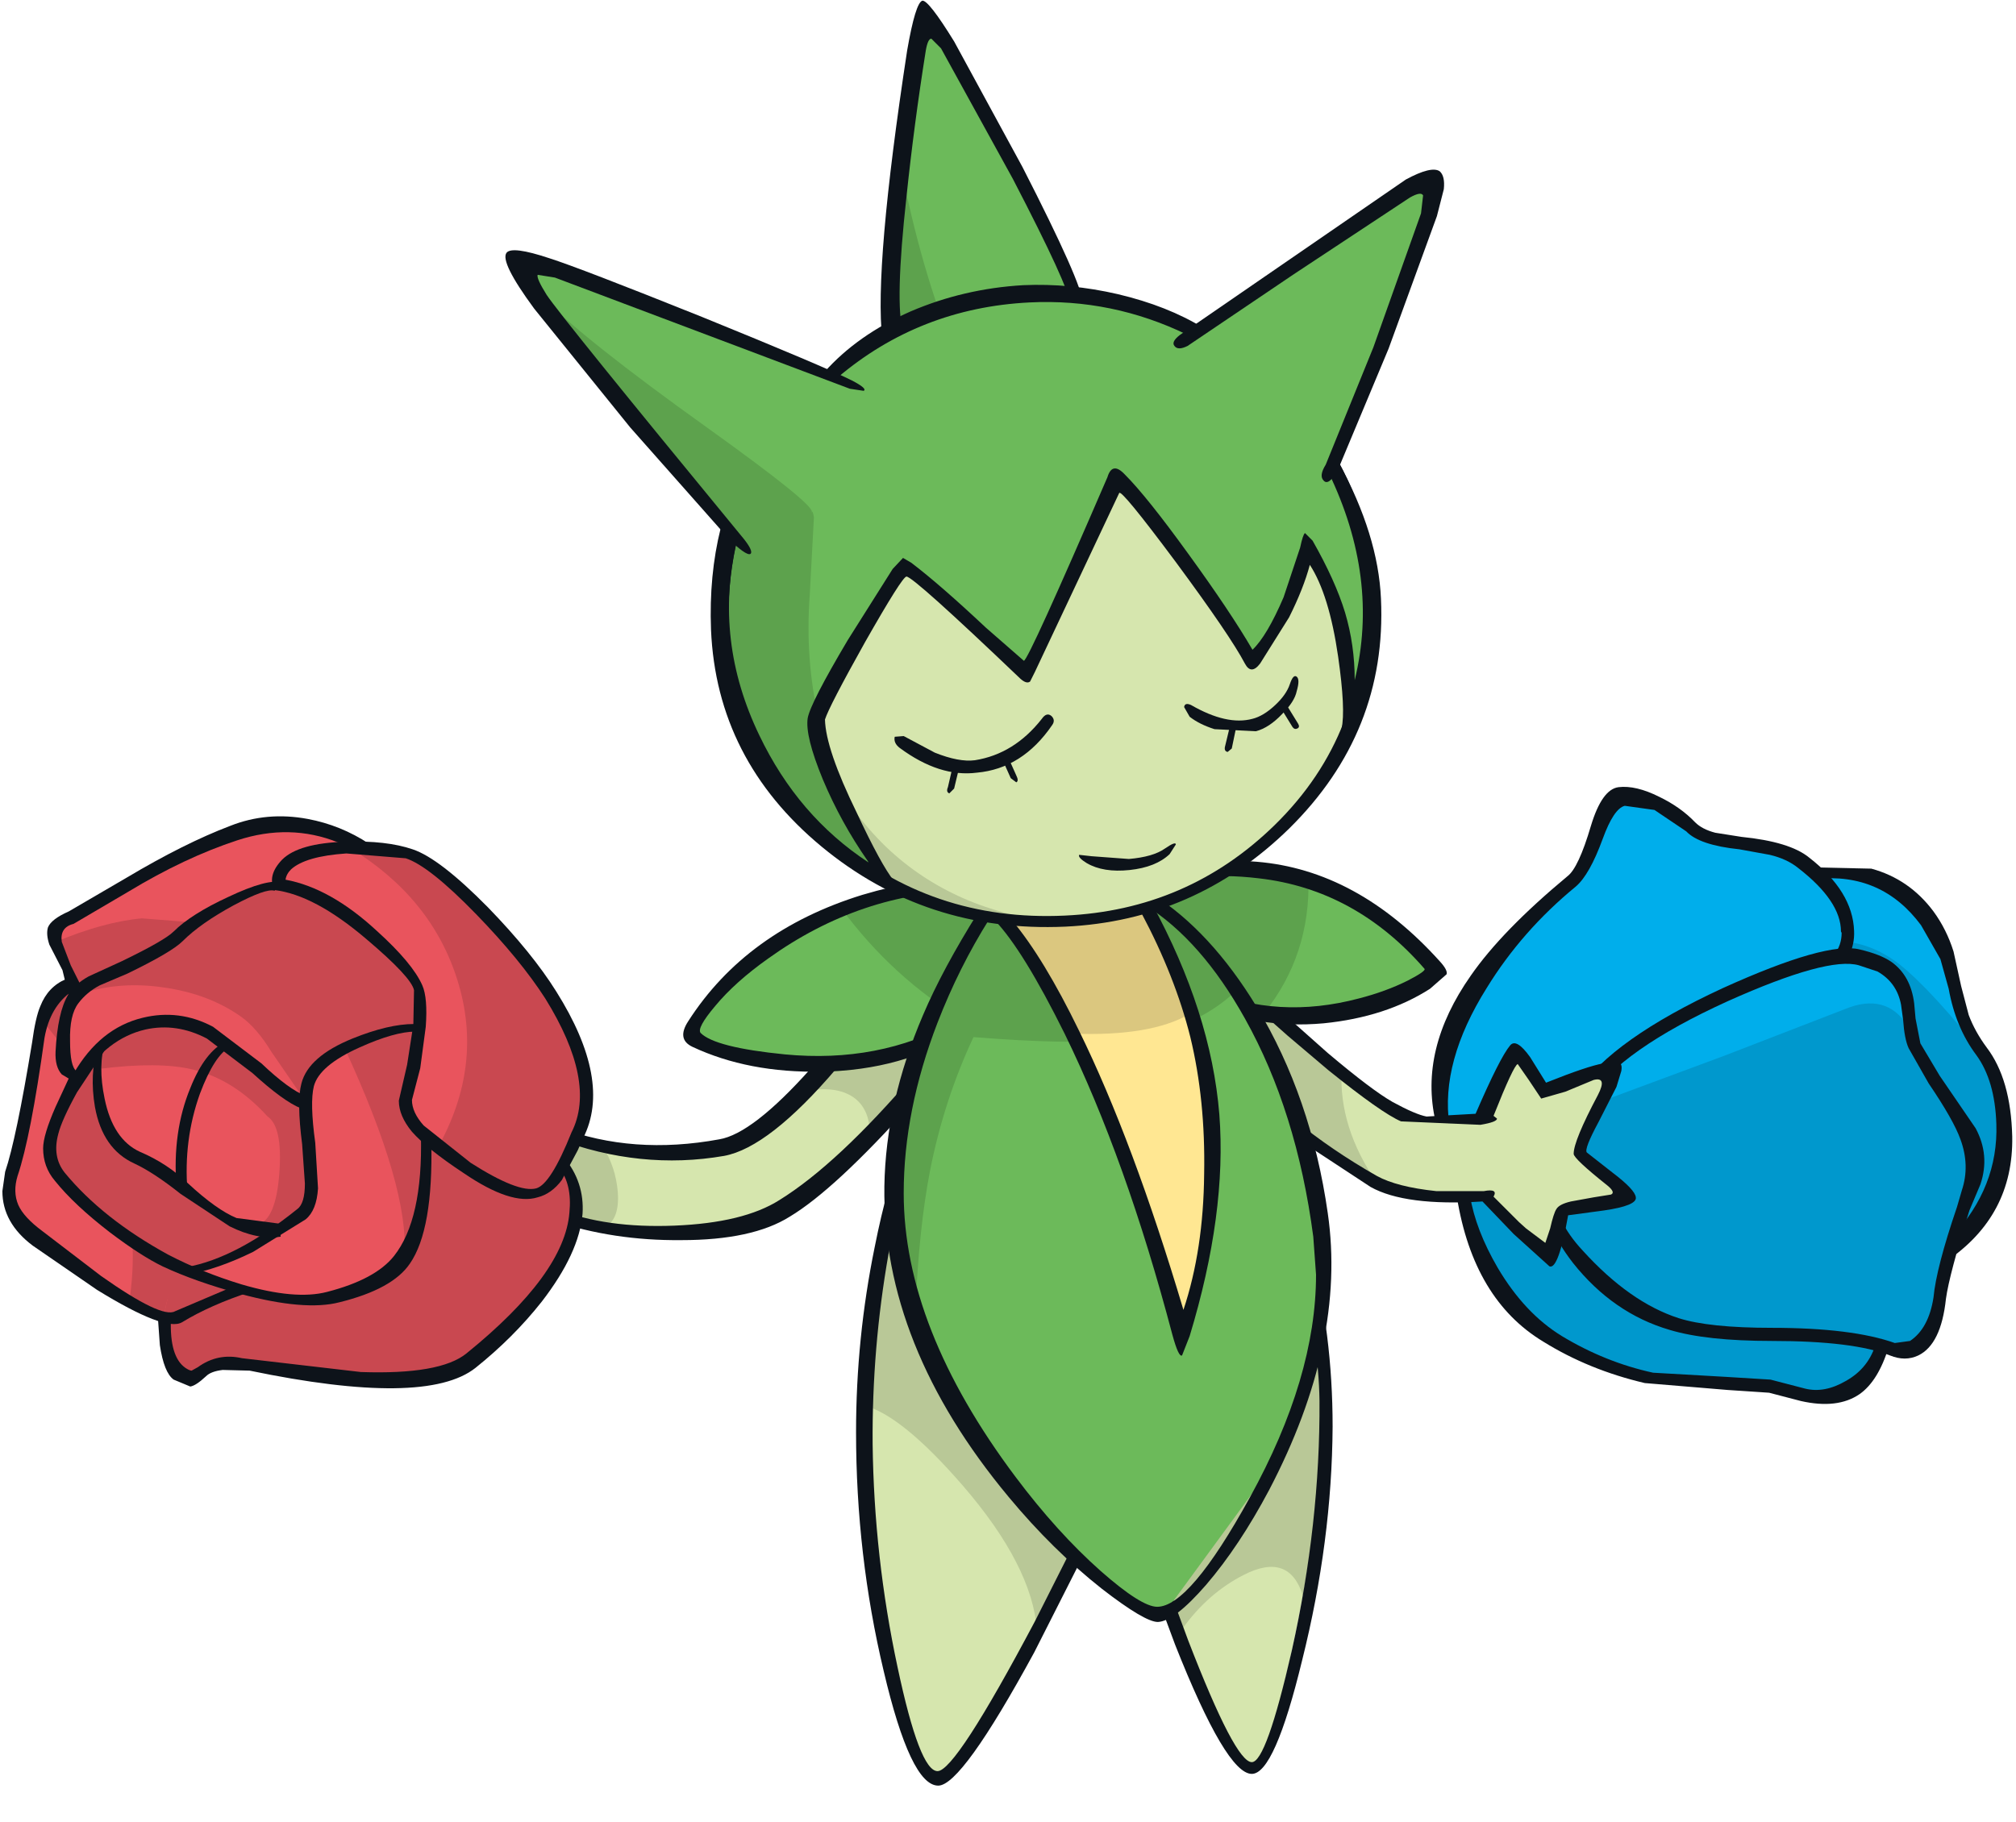 <?xml version='1.0' encoding='utf-8'?>
<svg xmlns="http://www.w3.org/2000/svg" version="1.1" width="146px" height="132px" viewBox="0.0 -0.05 145.6 131.95"><g><path fill="#00aeeb" d="M130.7 63.25 L134.75 63.45 Q137.5 64.25 139.3 66.65 140.75 68.6 141.35 71.4 141.9 74.25 143.25 76.05 145.05 78.5 144.75 82.5 144.4 88.0 139.15 91.9 136.85 93.65 134.05 89.7 131.55 86.25 129.75 80.0 127.95 73.8 128.05 69.05 128.15 63.8 130.7 63.25"/><path fill="#0098cd" d="M128.05 69.45 Q133.2 66.6 137.3 69.75 139.65 71.6 143.6 76.6 145.2 79.45 144.75 83.15 144.1 88.25 139.15 91.9 135.7 94.5 131.75 85.6 128.05 77.25 128.05 69.45"/><path fill="#00aeeb" d="M117.4 81.45 Q106.45 88.1 104.75 83.3 103.0 78.35 106.45 72.2 109.15 67.45 113.6 63.8 115.05 62.6 115.5 61.45 L116.05 58.85 Q116.4 56.75 118.7 57.5 120.5 58.1 122.2 59.8 123.1 60.7 125.95 61.0 128.95 61.35 130.3 62.4 133.05 64.6 133.5 66.75 133.9 68.6 132.6 69.8 125.35 76.55 117.4 81.45"/><path fill="#00aeeb" d="M121.1 95.8 Q117.5 94.6 114.0 90.8 111.8 88.4 111.85 85.85 111.85 83.1 114.45 79.2 116.9 75.5 124.75 72.0 132.1 68.7 134.5 69.4 L136.6 69.95 Q137.65 70.55 137.95 72.65 L138.3 75.3 Q138.55 76.15 139.85 78.1 141.65 80.85 142.15 82.15 142.95 84.3 142.3 86.3 140.5 91.95 140.25 93.95 140.05 95.75 139.0 96.9 137.95 98.05 136.85 97.65 133.85 96.55 128.1 96.55 123.4 96.55 121.1 95.8"/><path fill="#0098cd" d="M121.1 95.8 Q117.5 94.6 114.0 90.8 112.55 89.2 111.9 86.25 111.2 83.25 111.85 81.15 L124.65 76.4 133.7 72.9 Q136.65 71.85 138.15 74.6 138.35 75.9 139.85 78.1 141.65 80.85 142.15 82.15 142.95 84.3 142.3 86.3 140.5 91.95 140.25 93.95 140.05 95.75 139.0 96.9 137.95 98.05 136.85 97.65 133.85 96.55 128.1 96.55 123.4 96.55 121.1 95.8"/><path fill="#0098cd" d="M105.7 85.65 Q105.7 76.45 121.05 84.35 126.7 87.25 131.6 91.1 136.35 94.9 136.3 96.3 136.2 98.65 133.95 100.15 132.3 101.2 131.25 101.2 L128.95 100.5 124.8 100.1 119.3 99.8 Q115.8 99.0 112.65 97.1 109.55 95.2 107.5 91.35 105.7 88.05 105.7 85.65"/><path fill="#d6e6ae" d="M81.2 77.5 Q85.85 79.45 89.6 83.1 93.4 86.9 94.25 90.55 97.6 104.8 91.7 126.1 90.15 131.9 86.45 120.4 L83.2 112.4 80.7 106.65 77.25 113.6 Q73.05 121.7 69.45 127.25 67.65 130.1 66.2 127.0 64.85 123.95 63.25 113.75 61.8 104.1 63.2 93.9 64.15 86.8 65.8 82.55 67.75 77.55 72.25 76.4 76.15 75.4 81.2 77.5"/><path fill="#b9c897" d="M81.2 77.5 Q85.85 79.45 89.6 83.1 93.4 86.9 94.25 90.55 96.75 101.0 94.15 115.5 93.15 112.3 89.85 114.0 87.3 115.3 85.45 117.85 L80.7 106.65 79.05 110.0 74.9 118.0 Q74.55 113.35 69.55 107.55 65.05 102.35 62.3 101.7 62.55 96.25 63.9 89.65 64.95 84.8 65.8 82.55 67.75 77.55 72.25 76.4 76.15 75.4 81.2 77.5"/><path fill="#0d131a" d="M141.8 71.35 L142.35 73.45 Q142.8 74.65 143.65 75.8 145.4 78.1 145.5 82.25 145.6 88.0 140.7 91.3 L141.15 89.5 Q144.5 85.9 144.35 81.35 144.25 78.2 142.9 76.35 141.4 74.35 140.9 71.55 L140.3 69.4 138.9 66.95 Q136.05 63.1 131.25 63.6 L130.75 62.75 135.3 62.85 Q138.05 63.6 139.8 65.95 140.75 67.25 141.25 68.85 L141.8 71.35"/><path fill="#0d131a" d="M119.6 58.6 L117.45 58.3 Q116.65 58.5 115.85 60.7 114.9 63.3 113.9 64.15 110.0 67.35 107.45 71.5 104.1 76.85 104.75 81.4 L103.75 81.15 Q102.55 75.95 106.3 70.6 108.55 67.35 113.3 63.4 114.1 62.8 115.0 59.75 115.8 57.1 117.0 56.95 118.25 56.8 119.95 57.65 121.5 58.4 122.55 59.5 123.05 60.0 124.0 60.25 L125.9 60.55 Q129.4 60.9 130.8 62.05 133.95 64.5 134.05 67.35 134.1 68.3 133.65 69.25 L132.6 69.1 Q133.15 68.4 133.15 67.5 L133.1 67.4 Q133.1 65.2 130.0 62.8 129.2 62.15 127.95 61.85 L125.75 61.45 Q122.85 61.15 121.9 60.15 L119.6 58.6"/><path fill="#0d131a" d="M114.85 79.5 Q112.25 83.4 112.3 86.05 112.35 88.3 114.4 90.5 117.8 94.25 121.35 95.4 123.55 96.1 128.1 96.1 133.9 96.1 137.0 97.2 L138.1 97.05 Q139.45 96.15 139.8 93.9 140.0 91.75 141.5 87.35 L141.85 86.15 Q142.45 84.35 141.75 82.45 141.25 81.05 139.45 78.4 L138.0 75.85 Q137.7 75.2 137.6 73.8 L137.45 72.7 Q137.15 71.1 135.75 70.3 L134.4 69.85 Q132.15 69.2 124.9 72.45 117.2 75.95 114.85 79.5 M120.7 96.25 Q116.6 95.05 113.7 91.4 111.45 88.5 111.45 85.75 111.5 82.8 114.05 78.95 116.55 75.2 124.55 71.5 132.05 68.1 134.45 68.7 135.95 69.05 136.75 69.6 138.15 70.6 138.4 72.6 L138.5 73.7 138.85 75.5 140.25 77.85 142.85 81.65 Q143.9 83.6 143.2 85.7 L142.4 87.6 Q140.95 92.2 140.7 94.0 140.35 97.3 138.7 98.1 137.75 98.55 136.65 98.1 134.0 97.05 128.1 97.05 123.35 97.05 120.7 96.25"/><path fill="#0d131a" d="M111.55 97.1 Q106.5 94.05 105.3 86.65 L106.25 86.55 Q106.65 89.0 108.25 91.75 110.2 95.05 112.9 96.7 116.05 98.6 119.5 99.35 L124.75 99.65 128.0 99.85 130.5 100.5 Q131.9 100.85 133.45 99.95 135.15 99.0 135.65 97.15 L136.55 97.5 Q135.8 99.95 134.45 100.9 132.85 102.0 130.2 101.4 L127.9 100.8 124.9 100.6 118.9 100.1 Q114.85 99.15 111.55 97.1"/><path fill="#0d131a" d="M93.75 90.7 Q92.65 85.85 86.95 81.4 81.25 77.0 75.65 76.6 68.8 76.15 66.25 82.7 65.1 85.65 64.15 90.75 62.95 97.55 63.0 104.5 63.1 112.7 64.8 120.65 66.4 128.2 67.7 128.2 69.0 128.2 74.75 117.35 L80.25 106.45 81.15 106.45 Q82.2 108.8 85.85 118.75 89.25 127.55 90.45 127.55 91.5 127.55 93.35 119.45 95.4 110.25 95.35 101.4 95.3 97.05 93.75 90.7 M87.45 80.75 Q93.35 85.35 94.7 90.45 96.3 96.5 96.3 103.25 96.25 111.55 94.1 120.15 92.1 128.4 90.45 128.4 88.6 128.4 84.9 119.05 L80.7 107.75 74.7 119.6 Q69.45 129.25 67.75 129.25 65.75 129.25 63.8 120.95 61.8 112.55 61.8 103.65 61.8 96.85 63.15 90.25 64.05 85.7 65.35 82.35 66.9 78.3 70.1 76.7 72.55 75.4 75.7 75.65 81.5 76.05 87.45 80.75"/><path fill="#d6e6ae" d="M40.0 87.95 Q36.1 86.45 36.4 83.5 36.7 80.55 40.25 81.95 46.35 84.25 52.15 83.15 54.55 82.75 58.25 78.9 L62.65 73.75 Q65.25 70.85 68.05 71.8 70.8 72.7 69.1 74.85 66.65 78.0 63.8 80.95 59.55 85.4 56.5 87.25 53.8 88.9 48.8 89.15 43.7 89.35 40.0 87.95"/><path fill="#b9c897" d="M40.0 87.95 Q36.1 86.45 36.4 83.5 36.7 80.55 40.25 81.95 L41.9 82.6 43.45 82.95 Q44.4 84.45 44.55 86.25 44.7 88.2 43.65 88.8 L40.0 87.95"/><path fill="#b9c897" d="M69.1 74.85 L62.8 81.95 Q62.75 80.2 61.6 79.4 60.35 78.55 58.15 78.95 L60.85 75.9 62.65 73.75 Q65.25 70.85 68.05 71.8 70.8 72.7 69.1 74.85"/><path fill="#d6e6ae" d="M92.05 73.35 L95.7 76.5 Q99.7 79.7 101.45 80.5 104.4 81.85 107.35 80.85 L109.65 76.05 111.55 78.95 Q116.75 76.9 116.6 77.3 L115.2 80.5 Q113.95 83.45 114.3 83.7 L116.15 85.0 Q117.5 86.15 117.15 86.75 116.85 87.25 114.95 87.3 113.05 87.4 112.95 87.7 L112.45 89.4 Q112.05 90.55 111.45 90.3 110.85 90.05 109.5 88.6 L107.35 86.45 Q101.65 86.85 99.25 85.5 L94.6 82.45 91.9 80.15 Q90.65 78.6 89.15 74.85 87.5 70.7 89.05 71.15 L92.05 73.35"/><path fill="#b9c897" d="M89.05 71.15 L92.05 73.35 95.7 76.5 96.95 77.5 Q96.75 81.6 99.5 85.6 L99.25 85.5 94.6 82.45 91.9 80.15 Q90.65 78.6 89.15 74.85 87.5 70.7 89.05 71.15"/><path fill="#6cba5a" d="M83.0 64.2 Q86.0 62.4 91.05 62.85 98.5 63.55 103.65 70.15 100.6 72.6 98.3 73.25 93.55 74.55 86.9 72.0 81.15 65.35 83.0 64.2"/><path fill="#5da24d" d="M94.55 63.55 Q94.7 69.1 91.35 73.3 89.55 72.95 86.9 72.0 81.15 65.35 83.0 64.2 84.45 63.3 87.25 62.95 91.0 62.45 94.55 63.55"/><path fill="#6cba5a" d="M69.9 63.95 Q73.9 63.8 73.55 66.3 73.25 68.45 69.25 74.3 64.15 77.55 59.35 77.55 55.1 77.55 49.95 75.0 51.7 69.0 60.1 65.95 65.15 64.15 69.9 63.95"/><path fill="#5da24d" d="M69.55 73.8 Q64.45 70.75 60.75 65.75 65.65 64.15 69.9 63.95 73.8 63.8 73.55 66.2 73.3 68.25 69.55 73.8"/><path fill="#0d131a" d="M39.9 88.35 Q37.55 87.6 36.5 85.85 35.55 84.2 36.1 82.75 36.5 81.75 37.5 81.4 L40.35 81.6 Q45.65 83.6 51.9 82.45 54.3 82.05 58.5 77.35 L60.4 77.3 Q55.5 83.05 52.25 83.65 46.2 84.7 40.1 82.4 L38.1 82.15 Q37.25 82.3 36.95 83.1 36.55 84.2 37.4 85.45 38.3 86.8 40.15 87.5 43.7 88.9 48.65 88.7 53.65 88.5 56.25 86.85 60.45 84.25 66.05 77.7 L65.85 79.85 Q60.25 86.1 57.0 88.05 54.3 89.75 49.15 89.75 44.25 89.8 39.9 88.35"/><path fill="#0d131a" d="M91.3 73.4 L92.8 73.4 95.95 76.2 Q99.15 78.9 100.65 79.75 102.3 80.65 103.1 80.8 L106.65 80.6 Q108.4 76.55 109.15 75.65 109.6 75.1 110.6 76.5 L111.75 78.35 Q114.75 77.15 115.9 76.95 L116.95 76.9 Q117.3 76.9 117.2 77.5 L116.85 78.65 115.55 81.2 Q114.5 83.15 114.7 83.4 L116.55 84.85 Q118.2 86.1 118.25 86.65 118.35 87.25 115.95 87.6 L113.35 87.95 Q112.65 91.9 112.0 91.65 L109.4 89.3 107.15 86.95 Q101.55 87.3 99.05 85.9 L93.8 82.45 93.55 81.05 Q96.25 83.25 99.5 85.1 100.95 85.9 103.8 86.2 L107.25 86.2 Q108.3 86.0 107.95 86.6 L109.8 88.45 110.3 88.9 111.7 89.95 112.05 88.9 Q112.3 87.8 112.5 87.5 112.7 87.15 113.55 86.95 L115.2 86.65 116.45 86.45 Q116.8 86.3 116.2 85.8 113.75 83.85 113.75 83.5 113.75 82.55 115.5 79.25 116.2 77.9 115.2 78.15 L113.15 79.0 111.4 79.5 110.5 78.15 109.7 77.0 Q109.4 77.1 107.95 80.75 L108.2 80.95 Q108.2 81.2 107.0 81.4 L101.25 81.15 Q99.85 80.55 96.0 77.45 L93.05 74.95 91.3 73.4"/><path fill="#0d131a" d="M101.75 70.95 Q103.1 70.25 102.95 70.1 97.95 64.35 90.95 63.55 85.9 62.95 83.25 64.6 L83.0 64.95 83.0 65.1 Q83.0 66.8 87.15 71.6 92.35 73.8 98.2 72.25 100.15 71.75 101.75 70.95 M104.05 69.55 Q104.65 70.2 104.55 70.5 L103.35 71.55 Q100.15 73.6 95.65 74.05 90.65 74.5 86.75 72.45 L86.6 72.4 86.55 72.3 Q81.75 66.75 82.05 64.8 82.15 64.1 82.75 63.8 85.85 61.95 90.8 62.35 98.1 62.95 104.05 69.55"/><path fill="#0d131a" d="M68.9 73.95 Q73.1 67.75 73.1 65.85 L72.95 65.2 Q72.4 64.3 69.95 64.45 62.15 64.55 55.45 69.35 53.05 71.05 51.6 72.8 50.25 74.4 50.55 74.75 51.6 75.8 56.65 76.3 63.45 76.95 68.9 73.95 M69.9 63.5 Q73.0 63.35 73.75 64.75 74.45 66.0 73.35 68.45 72.4 70.55 69.6 74.55 L69.55 74.65 69.5 74.7 Q65.2 77.45 59.3 77.55 54.0 77.65 49.95 75.75 48.8 75.2 49.65 73.9 53.85 67.35 62.25 64.75 66.45 63.5 69.9 63.5"/><path fill="#6cba5a" d="M83.0 65.1 Q87.35 67.85 90.65 74.0 94.25 80.7 95.4 89.45 96.5 97.85 91.2 107.1 L83.95 117.0 Q81.9 116.55 77.25 112.05 70.75 105.8 66.95 97.0 63.1 88.2 66.0 77.65 67.65 71.55 71.05 66.25 72.75 63.65 75.75 63.2 79.1 62.65 83.0 65.1"/><path fill="#5da24d" d="M83.0 65.1 Q86.45 67.3 89.3 71.7 86.2 74.7 80.6 75.25 77.25 75.6 70.3 75.05 68.15 79.65 67.15 84.75 66.35 88.9 66.1 94.75 63.4 86.45 66.25 76.75 67.9 71.3 71.05 66.25 72.75 63.65 75.75 63.2 79.1 62.65 83.0 65.1"/><path fill="#ffe792" d="M82.75 65.55 Q86.8 73.0 87.4 82.35 87.9 90.8 85.5 96.55 81.8 83.9 77.9 75.55 74.8 68.95 72.2 66.25 L75.6 65.75 82.75 65.55"/><path fill="#dbc77f" d="M82.75 65.55 Q84.75 69.25 85.9 73.4 83.1 75.0 77.55 74.8 74.65 68.9 72.2 66.25 L75.6 65.75 82.75 65.55"/><path fill="#6cba5a" d="M64.75 24.1 Q64.1 21.75 65.15 12.8 L66.4 3.55 Q66.55 2.6 67.0 2.35 67.6 2.0 68.35 3.2 69.9 5.7 73.45 12.55 77.75 20.7 77.75 21.85 77.75 23.75 71.85 25.8 65.85 27.85 64.75 24.1"/><path fill="#5da24d" d="M64.75 24.1 Q64.05 21.7 65.15 12.55 66.75 20.45 69.35 26.4 65.55 26.85 64.75 24.1"/><path fill="#0d131a" d="M95.1 92.25 L94.9 89.5 Q93.7 80.4 89.95 73.7 86.8 68.05 82.75 65.5 78.9 63.1 75.65 63.7 72.95 64.2 71.45 66.5 69.25 70.0 67.7 74.0 65.25 80.35 65.25 86.35 65.25 96.1 73.35 106.9 76.35 110.9 79.5 113.7 82.45 116.3 83.6 116.3 85.95 116.3 90.3 108.4 95.1 99.7 95.1 92.25 M83.25 64.7 Q87.45 67.35 90.8 72.85 94.75 79.4 95.95 87.8 97.3 97.15 91.7 107.85 89.55 111.9 87.15 114.7 84.85 117.35 83.65 117.4 82.7 117.4 79.6 115.0 76.05 112.2 72.85 108.35 63.7 97.35 63.85 85.85 63.95 79.75 66.65 73.45 68.05 70.15 70.65 66.0 72.35 63.4 75.35 62.8 79.0 62.05 83.25 64.7"/><path fill="#0d131a" d="M85.5 94.8 Q86.95 90.45 87.0 84.95 87.1 79.6 86.0 75.05 84.9 70.65 82.45 66.05 L73.1 66.6 Q75.4 69.35 77.95 74.6 81.85 82.55 85.5 94.8 M83.2 65.35 Q87.5 73.25 88.1 80.65 88.65 87.8 85.95 96.7 L85.4 98.1 Q85.15 98.25 84.7 96.6 81.35 83.9 76.9 74.8 73.9 68.75 71.85 66.6 L83.2 65.35"/><path fill="#0d131a" d="M76.45 22.85 L74.6 24.0 Q71.65 25.7 69.0 25.95 66.15 26.25 65.35 24.35 L70.95 23.8 76.45 22.85 77.25 21.85 Q77.25 20.8 73.15 12.9 L67.95 3.45 67.25 2.75 Q67.0 2.75 66.85 3.6 66.0 8.95 65.45 14.2 64.6 21.9 65.2 24.0 L65.35 24.35 63.7 24.5 Q63.1 19.3 65.5 3.6 66.1 0.15 66.6 0.0 67.05 -0.05 68.9 2.95 L73.85 12.05 Q78.2 20.55 78.2 21.85 78.2 22.35 76.45 22.85"/><path fill="#e9545d" d="M34.85 65.85 Q37.85 69.0 39.7 72.0 43.6 78.25 41.65 82.15 40.0 85.45 39.3 85.9 37.5 87.05 33.65 84.5 30.85 82.65 29.85 81.4 L30.55 82.6 Q30.7 88.9 28.65 91.35 27.35 92.95 23.6 93.95 21.25 94.55 17.25 93.35 L14.95 94.3 12.75 95.3 Q11.4 96.1 7.55 93.4 L2.6 89.5 Q1.2 88.45 0.75 87.45 0.2 86.35 0.65 84.95 1.35 82.85 2.6 75.05 2.95 72.5 5.0 71.15 L4.55 70.05 Q3.5 68.15 3.75 67.35 3.9 66.8 5.0 66.4 L9.85 63.7 Q13.5 61.45 16.85 60.35 22.05 58.7 26.3 61.4 L29.55 61.9 Q31.4 62.3 34.85 65.85"/><path fill="#c94850" d="M3.75 68.2 Q7.3 66.7 10.1 66.45 L14.55 66.8 Q12.75 68.15 10.1 69.45 L5.4 71.6 4.55 70.05 Q3.9 68.9 3.75 68.2"/><path fill="#c94850" d="M5.35 70.95 Q4.8 72.25 4.6 76.0 L2.9 73.85 Q3.55 72.0 5.35 70.95"/><path fill="#c94850" d="M9.4 89.65 L13.4 91.45 17.45 93.35 Q13.5 94.85 12.75 95.3 11.7 95.95 9.15 94.45 9.55 91.95 9.4 89.65"/><path fill="#e9545d" d="M11.9 94.25 Q12.9 90.05 24.8 85.25 36.9 80.35 40.15 83.9 43.05 87.1 39.9 92.0 37.95 95.1 33.9 98.35 31.8 100.0 25.5 99.75 L17.25 98.75 Q15.65 98.4 14.55 99.25 L12.95 99.4 Q11.95 98.7 11.75 96.85 11.6 95.35 11.9 94.25"/><path fill="#c94850" d="M39.9 92.0 Q37.95 95.1 33.9 98.35 31.8 100.0 25.5 99.75 L17.25 98.75 Q15.65 98.4 14.55 99.25 L12.95 99.4 Q11.95 98.7 11.75 96.85 11.6 95.35 11.9 94.25 L12.15 93.15 Q12.35 92.55 13.1 91.9 14.85 92.6 20.75 94.15 25.65 95.05 28.45 91.25 30.65 88.15 30.85 83.25 38.0 81.55 40.15 83.9 43.05 87.1 39.9 92.0"/><path fill="#c94850" d="M20.05 84.9 Q20.3 81.55 19.2 80.8 16.75 78.1 13.8 77.4 11.35 76.8 7.0 77.35 L7.25 79.55 Q7.25 80.95 7.8 81.75 8.6 83.0 9.55 83.65 10.25 84.2 12.0 84.95 L15.15 87.4 Q17.15 89.05 18.45 88.65 19.8 88.3 20.05 84.9 M25.4 66.75 Q28.55 68.8 29.85 70.95 31.0 72.8 29.7 76.2 28.5 79.5 29.95 81.45 L30.55 82.6 Q30.75 88.15 29.1 90.8 29.45 86.0 24.8 75.9 L23.45 76.85 Q22.3 77.4 22.2 77.9 21.95 79.1 22.45 82.65 22.85 85.75 22.2 87.0 20.65 90.05 13.95 91.95 L11.25 90.95 Q9.8 90.35 7.75 88.65 5.6 86.9 4.15 85.15 3.45 84.25 3.85 82.05 4.2 79.8 5.55 77.75 9.0 72.35 14.45 74.45 16.2 75.1 18.25 77.15 20.1 78.9 21.6 79.2 L19.5 76.15 Q18.4 74.35 17.25 73.55 14.9 71.9 11.65 71.45 8.25 70.95 5.3 72.05 5.9 71.35 8.85 70.0 L12.75 67.75 Q13.95 66.55 16.1 65.35 18.3 64.05 19.4 63.95 22.45 64.85 25.4 66.75"/><path fill="#c94850" d="M39.3 85.9 Q37.5 87.05 33.65 84.5 L31.55 83.0 Q34.85 77.05 32.95 70.95 31.1 65.0 25.25 61.4 L29.55 61.9 Q31.4 62.3 34.85 65.85 37.85 69.0 39.7 72.0 43.6 78.25 41.65 82.15 40.0 85.45 39.3 85.9"/><path fill="#d6e6ae" d="M98.95 43.1 Q99.35 52.35 93.1 59.25 86.7 66.3 76.9 66.75 67.05 67.2 59.8 60.85 52.55 54.5 52.15 45.35 51.7 36.1 58.05 29.0 64.55 21.8 74.35 21.35 84.15 20.9 91.4 27.45 98.55 33.85 98.95 43.1"/><path fill="#b9c897" d="M52.15 45.35 Q51.95 42.0 54.35 43.25 56.75 44.5 57.25 47.55 58.75 56.25 64.0 61.3 68.9 65.95 76.4 66.75 66.7 67.0 59.6 60.7 52.55 54.4 52.15 45.35"/><path fill="#6cba5a" d="M97.05 45.7 Q96.4 42.3 94.4 39.65 94.15 41.5 93.0 43.95 91.7 46.75 90.35 47.8 88.65 44.65 86.1 41.05 82.95 36.5 80.65 34.65 L77.35 42.1 74.0 48.75 Q66.35 42.2 65.4 40.95 59.85 48.85 59.1 52.0 59.15 54.65 60.75 57.85 L64.05 63.8 Q58.85 60.95 55.65 56.1 52.4 51.15 52.15 45.35 51.7 36.1 58.05 29.0 64.55 21.8 74.35 21.35 84.15 20.9 91.4 27.45 98.55 33.85 98.95 43.1 99.15 47.45 97.65 51.75 L97.05 45.7"/><path fill="#5da24d" d="M52.8 38.75 Q53.35 36.65 55.85 36.0 58.4 35.35 58.75 37.4 L58.45 43.0 Q58.1 47.7 59.1 52.0 59.15 54.65 60.75 57.85 L64.05 63.8 Q58.85 60.95 55.65 56.1 52.4 51.15 52.15 45.35 51.95 42.05 52.8 38.75"/><path fill="#6cba5a" d="M61.55 27.7 Q63.15 28.25 62.6 30.6 62.05 32.65 60.2 35.2 58.3 37.7 56.35 38.85 54.2 40.2 53.1 39.05 L45.25 29.7 39.0 21.55 Q38.35 20.3 38.75 19.75 39.1 19.3 40.15 19.6 L49.6 23.15 61.55 27.7"/><path fill="#5da24d" d="M51.0 30.9 Q58.6 36.35 58.6 37.0 58.7 38.15 56.85 39.6 54.95 41.1 54.05 40.2 L45.75 30.3 Q39.7 22.8 39.0 21.55 L38.85 21.25 Q42.05 24.5 51.0 30.9"/><path fill="#6cba5a" d="M85.5 24.6 L94.0 18.6 Q101.0 13.6 101.7 13.4 102.8 13.1 103.1 13.4 103.6 13.8 103.15 15.55 L100.3 24.0 Q97.75 30.85 96.2 33.85 L85.5 24.6"/><path fill="#0d131a" d="M26.55 61.05 L24.3 60.95 Q20.8 59.55 17.0 60.8 13.2 62.05 9.15 64.5 L5.15 66.85 Q4.15 67.1 4.3 68.15 L4.95 69.85 5.75 71.45 4.8 72.05 4.35 70.2 3.4 68.35 Q3.15 67.6 3.3 67.1 3.55 66.5 4.8 65.95 L9.0 63.5 Q13.2 61.0 16.5 59.75 19.15 58.7 22.1 59.25 24.5 59.7 26.55 61.05"/><path fill="#0d131a" d="M4.6 70.85 L5.0 71.75 Q3.45 72.85 3.05 75.1 2.05 82.3 1.1 85.1 0.75 86.25 1.15 87.2 1.55 88.1 2.9 89.1 L7.15 92.35 Q11.55 95.45 12.5 94.9 L16.85 93.05 17.95 93.5 Q15.05 94.45 13.0 95.7 11.8 96.4 6.85 93.35 L2.2 90.15 Q0.0 88.5 0.0 86.2 L0.2 84.8 Q1.0 82.45 2.15 75.45 2.4 73.6 2.75 72.8 3.3 71.4 4.6 70.85"/><path fill="#0d131a" d="M11.4 97.35 L11.25 95.25 12.2 95.5 Q12.1 98.2 13.25 99.0 13.55 99.2 13.7 99.2 L14.15 98.95 Q15.6 97.9 17.35 98.3 L25.95 99.3 Q31.7 99.5 33.6 97.95 40.7 92.2 41.05 87.75 41.25 85.7 40.3 84.5 L40.65 83.75 Q42.15 85.55 42.0 87.85 41.75 90.7 39.05 94.2 37.0 96.8 34.25 99.0 30.65 101.85 17.9 99.2 L15.95 99.15 Q15.1 99.25 14.75 99.6 14.0 100.3 13.6 100.35 L12.4 99.85 Q11.7 99.35 11.4 97.35"/><path fill="#0d131a" d="M20.5 63.65 Q23.75 64.25 27.1 67.35 29.7 69.7 30.4 71.3 30.8 72.2 30.65 74.3 L30.25 77.3 29.65 79.6 Q29.65 80.5 30.5 81.45 L33.9 84.15 Q37.35 86.35 38.65 86.0 39.7 85.7 41.2 81.95 43.05 78.3 39.3 72.25 37.5 69.45 34.3 66.15 30.9 62.65 29.2 62.1 L24.9 61.75 Q21.95 61.95 20.9 62.9 20.55 63.25 20.5 63.65 M24.85 60.9 Q27.8 60.8 29.7 61.45 31.65 62.1 35.15 65.65 38.35 68.95 40.1 71.75 44.15 78.2 42.05 82.35 L41.65 83.25 40.5 85.4 Q39.75 86.4 38.75 86.65 36.85 87.25 33.4 84.9 30.75 83.15 29.65 81.9 28.7 80.75 28.7 79.65 L29.3 77.05 29.75 74.15 29.8 71.65 Q29.6 70.7 26.35 67.95 22.6 64.75 19.7 64.4 19.15 63.35 20.25 62.2 21.45 61.0 24.85 60.9"/><path fill="#0d131a" d="M6.25 70.65 L8.65 69.55 Q11.75 68.05 12.4 67.4 13.65 66.15 16.35 64.9 19.2 63.55 20.25 63.85 L19.7 64.45 Q19.1 64.25 16.75 65.5 14.35 66.8 13.05 68.1 12.25 68.9 9.05 70.45 L7.05 71.3 Q6.1 71.8 5.5 72.6 4.85 73.45 4.9 75.35 4.9 77.15 5.35 77.5 L6.9 75.7 7.35 76.1 5.4 79.05 Q4.3 81.05 4.05 82.05 3.6 83.7 4.5 84.85 7.25 88.2 12.0 90.8 14.5 92.1 17.3 92.95 21.2 94.1 23.5 93.5 27.0 92.6 28.35 90.9 30.45 88.25 30.3 82.15 L31.05 82.6 Q31.2 89.0 29.5 91.45 28.25 93.3 24.4 94.25 21.9 94.9 17.25 93.65 13.95 92.75 11.6 91.65 10.05 90.9 7.8 89.2 5.2 87.2 3.8 85.45 2.95 84.45 2.95 83.1 2.95 82.15 3.85 80.1 L4.8 78.05 4.3 77.75 Q3.8 77.2 3.85 76.1 4.0 73.25 4.75 72.0 5.25 71.2 6.25 70.65"/><path fill="#0d131a" d="M13.4 92.25 L13.35 91.7 Q16.95 91.05 21.35 87.5 21.9 87.1 21.9 85.65 L21.7 82.8 Q21.3 79.7 21.65 78.4 22.15 76.45 25.35 75.15 27.95 74.1 29.8 74.1 L29.9 74.65 Q28.4 74.65 25.85 75.8 22.95 77.1 22.55 78.6 22.25 79.8 22.65 82.7 L22.85 86.0 Q22.75 87.6 21.95 88.25 L18.15 90.6 Q15.6 91.85 13.4 92.25"/><path fill="#0d131a" d="M5.65 78.15 L5.15 77.7 Q7.05 74.4 10.15 73.65 12.8 73.0 15.25 74.3 L18.75 76.95 Q20.75 78.85 21.95 79.3 L21.6 80.2 Q20.35 79.7 18.1 77.65 L14.8 75.15 Q12.6 74.0 10.35 74.5 7.55 75.15 5.65 78.15"/><path fill="#0d131a" d="M9.55 84.2 Q7.25 83.15 6.7 80.1 6.3 77.75 6.9 75.75 L7.45 75.4 Q6.9 77.1 7.4 79.5 8.0 82.45 9.95 83.35 11.95 84.2 13.45 85.65 15.5 87.55 16.95 88.15 L20.0 88.55 20.15 89.5 Q18.45 89.75 16.45 88.75 L12.9 86.4 Q10.95 84.85 9.55 84.2"/><path fill="#0d131a" d="M12.6 85.85 Q12.3 81.9 13.6 78.75 14.65 76.1 16.2 75.35 L16.5 75.75 Q15.35 76.35 14.3 79.15 13.1 82.5 13.4 86.2 L12.6 85.85"/><path fill="#0d131a" d="M98.5 43.1 Q98.25 38.5 96.25 34.55 L96.75 33.45 Q99.6 38.7 99.8 43.3 100.25 52.95 93.15 59.95 86.35 66.6 76.95 67.05 66.85 67.5 59.3 61.25 51.7 54.95 51.3 45.55 51.15 41.6 52.0 38.2 L53.1 39.45 Q52.45 42.5 52.6 45.35 53.0 54.45 60.15 60.55 67.25 66.7 76.9 66.25 85.8 65.85 92.1 59.7 98.95 53.0 98.5 43.1"/><path fill="#0d131a" d="M86.95 23.7 L85.8 24.2 Q80.35 21.55 74.35 21.85 66.4 22.25 60.45 27.3 L59.5 26.9 Q61.9 24.2 65.75 22.5 69.6 20.85 73.9 20.6 77.3 20.45 80.75 21.25 84.35 22.1 86.95 23.7"/><path fill="#0d131a" d="M96.0 34.15 L96.2 33.5 96.4 32.8 Q99.15 37.55 99.45 43.05 99.55 45.35 99.1 48.1 98.7 50.9 98.1 51.9 96.6 54.35 96.95 52.7 97.25 51.35 96.7 47.5 96.05 43.0 94.65 40.85 94.2 42.55 93.15 44.65 L91.05 48.0 Q90.4 48.85 89.95 48.0 88.9 46.0 84.95 40.65 81.0 35.35 80.85 35.65 L74.75 48.6 74.4 49.3 Q74.15 49.5 73.7 49.1 65.95 41.7 65.45 41.7 65.15 41.7 62.45 46.45 59.85 51.1 59.55 52.05 59.6 54.2 61.85 58.8 63.6 62.55 64.55 63.75 65.0 64.3 64.45 64.3 L63.85 64.2 Q58.4 61.25 55.15 56.25 51.9 51.25 51.65 45.35 51.5 41.8 52.45 38.25 L53.15 39.2 Q51.5 46.35 54.8 53.2 57.6 59.05 62.7 62.4 L62.65 62.3 Q60.7 59.5 59.4 56.4 58.1 53.25 58.3 51.95 58.5 50.85 61.2 46.3 L64.45 41.15 65.2 40.35 65.8 40.7 Q67.9 42.3 71.2 45.4 L73.95 47.8 Q74.3 47.7 80.0 34.5 80.35 33.35 81.25 34.3 82.85 35.9 85.85 40.05 88.9 44.25 90.5 47.0 91.55 46.0 92.75 43.2 L93.95 39.6 Q94.15 38.65 94.3 38.55 L94.85 39.1 Q96.5 42.0 97.2 44.3 97.9 46.65 97.9 49.2 99.7 41.8 96.0 34.15"/><path fill="#0d131a" d="M50.65 22.9 Q59.5 26.5 61.5 27.5 62.65 28.1 62.35 28.25 L61.35 28.1 40.0 20.05 38.75 19.85 Q38.65 20.1 39.4 21.3 40.5 22.95 53.45 38.7 54.3 39.7 54.2 40.0 54.05 40.35 52.75 39.15 L45.45 30.9 38.5 22.3 Q36.0 18.9 36.5 18.25 36.9 17.75 39.6 18.65 41.8 19.35 50.65 22.9"/><path fill="#0d131a" d="M101.6 12.95 Q103.45 11.95 104.05 12.35 104.45 12.7 104.35 13.65 L103.85 15.6 100.35 25.2 96.65 34.05 Q96.0 35.15 95.65 34.75 95.3 34.4 95.8 33.6 L99.25 25.1 102.7 15.4 102.85 14.1 Q102.7 13.8 101.9 14.25 L93.5 19.8 85.8 25.0 Q85.1 25.35 84.85 25.0 84.6 24.7 85.25 24.2 L101.6 12.95"/><path fill="#0d131a" d="M75.25 52.0 Q75.6 51.5 75.95 51.8 76.25 52.1 76.0 52.45 73.85 55.6 70.55 55.9 67.85 56.25 64.95 54.1 64.5 53.75 64.6 53.3 L65.25 53.25 67.5 54.45 Q69.25 55.15 70.4 55.0 73.25 54.55 75.25 52.0"/><path fill="#0d131a" d="M68.45 56.95 L68.75 55.65 69.2 55.8 68.9 57.05 68.55 57.4 Q68.3 57.3 68.45 56.95"/><path fill="#0d131a" d="M72.35 54.85 L72.75 54.65 73.4 56.1 Q73.6 56.5 73.4 56.6 L73.0 56.3 72.35 54.85"/><path fill="#0d131a" d="M92.15 51.0 Q92.95 50.25 93.2 49.5 93.45 48.75 93.7 48.95 93.95 49.15 93.7 50.0 93.55 50.75 92.65 51.65 91.7 52.65 90.75 52.9 L87.75 52.75 Q86.65 52.4 85.95 51.85 L85.55 51.15 Q85.6 50.8 86.05 51.0 88.65 52.5 90.5 52.0 91.3 51.8 92.15 51.0"/><path fill="#0d131a" d="M92.6 51.3 L93.0 51.05 93.8 52.35 Q93.95 52.6 93.75 52.7 93.55 52.8 93.4 52.6 L92.6 51.3"/><path fill="#0d131a" d="M88.5 54.05 L88.85 52.6 89.3 52.7 89.0 54.15 88.7 54.4 Q88.45 54.35 88.5 54.05"/><path fill="#0d131a" d="M81.55 62.15 Q83.3 62.0 84.15 61.4 84.95 60.85 84.95 61.1 L84.5 61.8 Q83.5 62.75 81.6 62.95 79.7 63.15 78.5 62.45 77.85 62.05 77.95 61.85 L78.85 61.95 81.55 62.15"/></g></svg>
